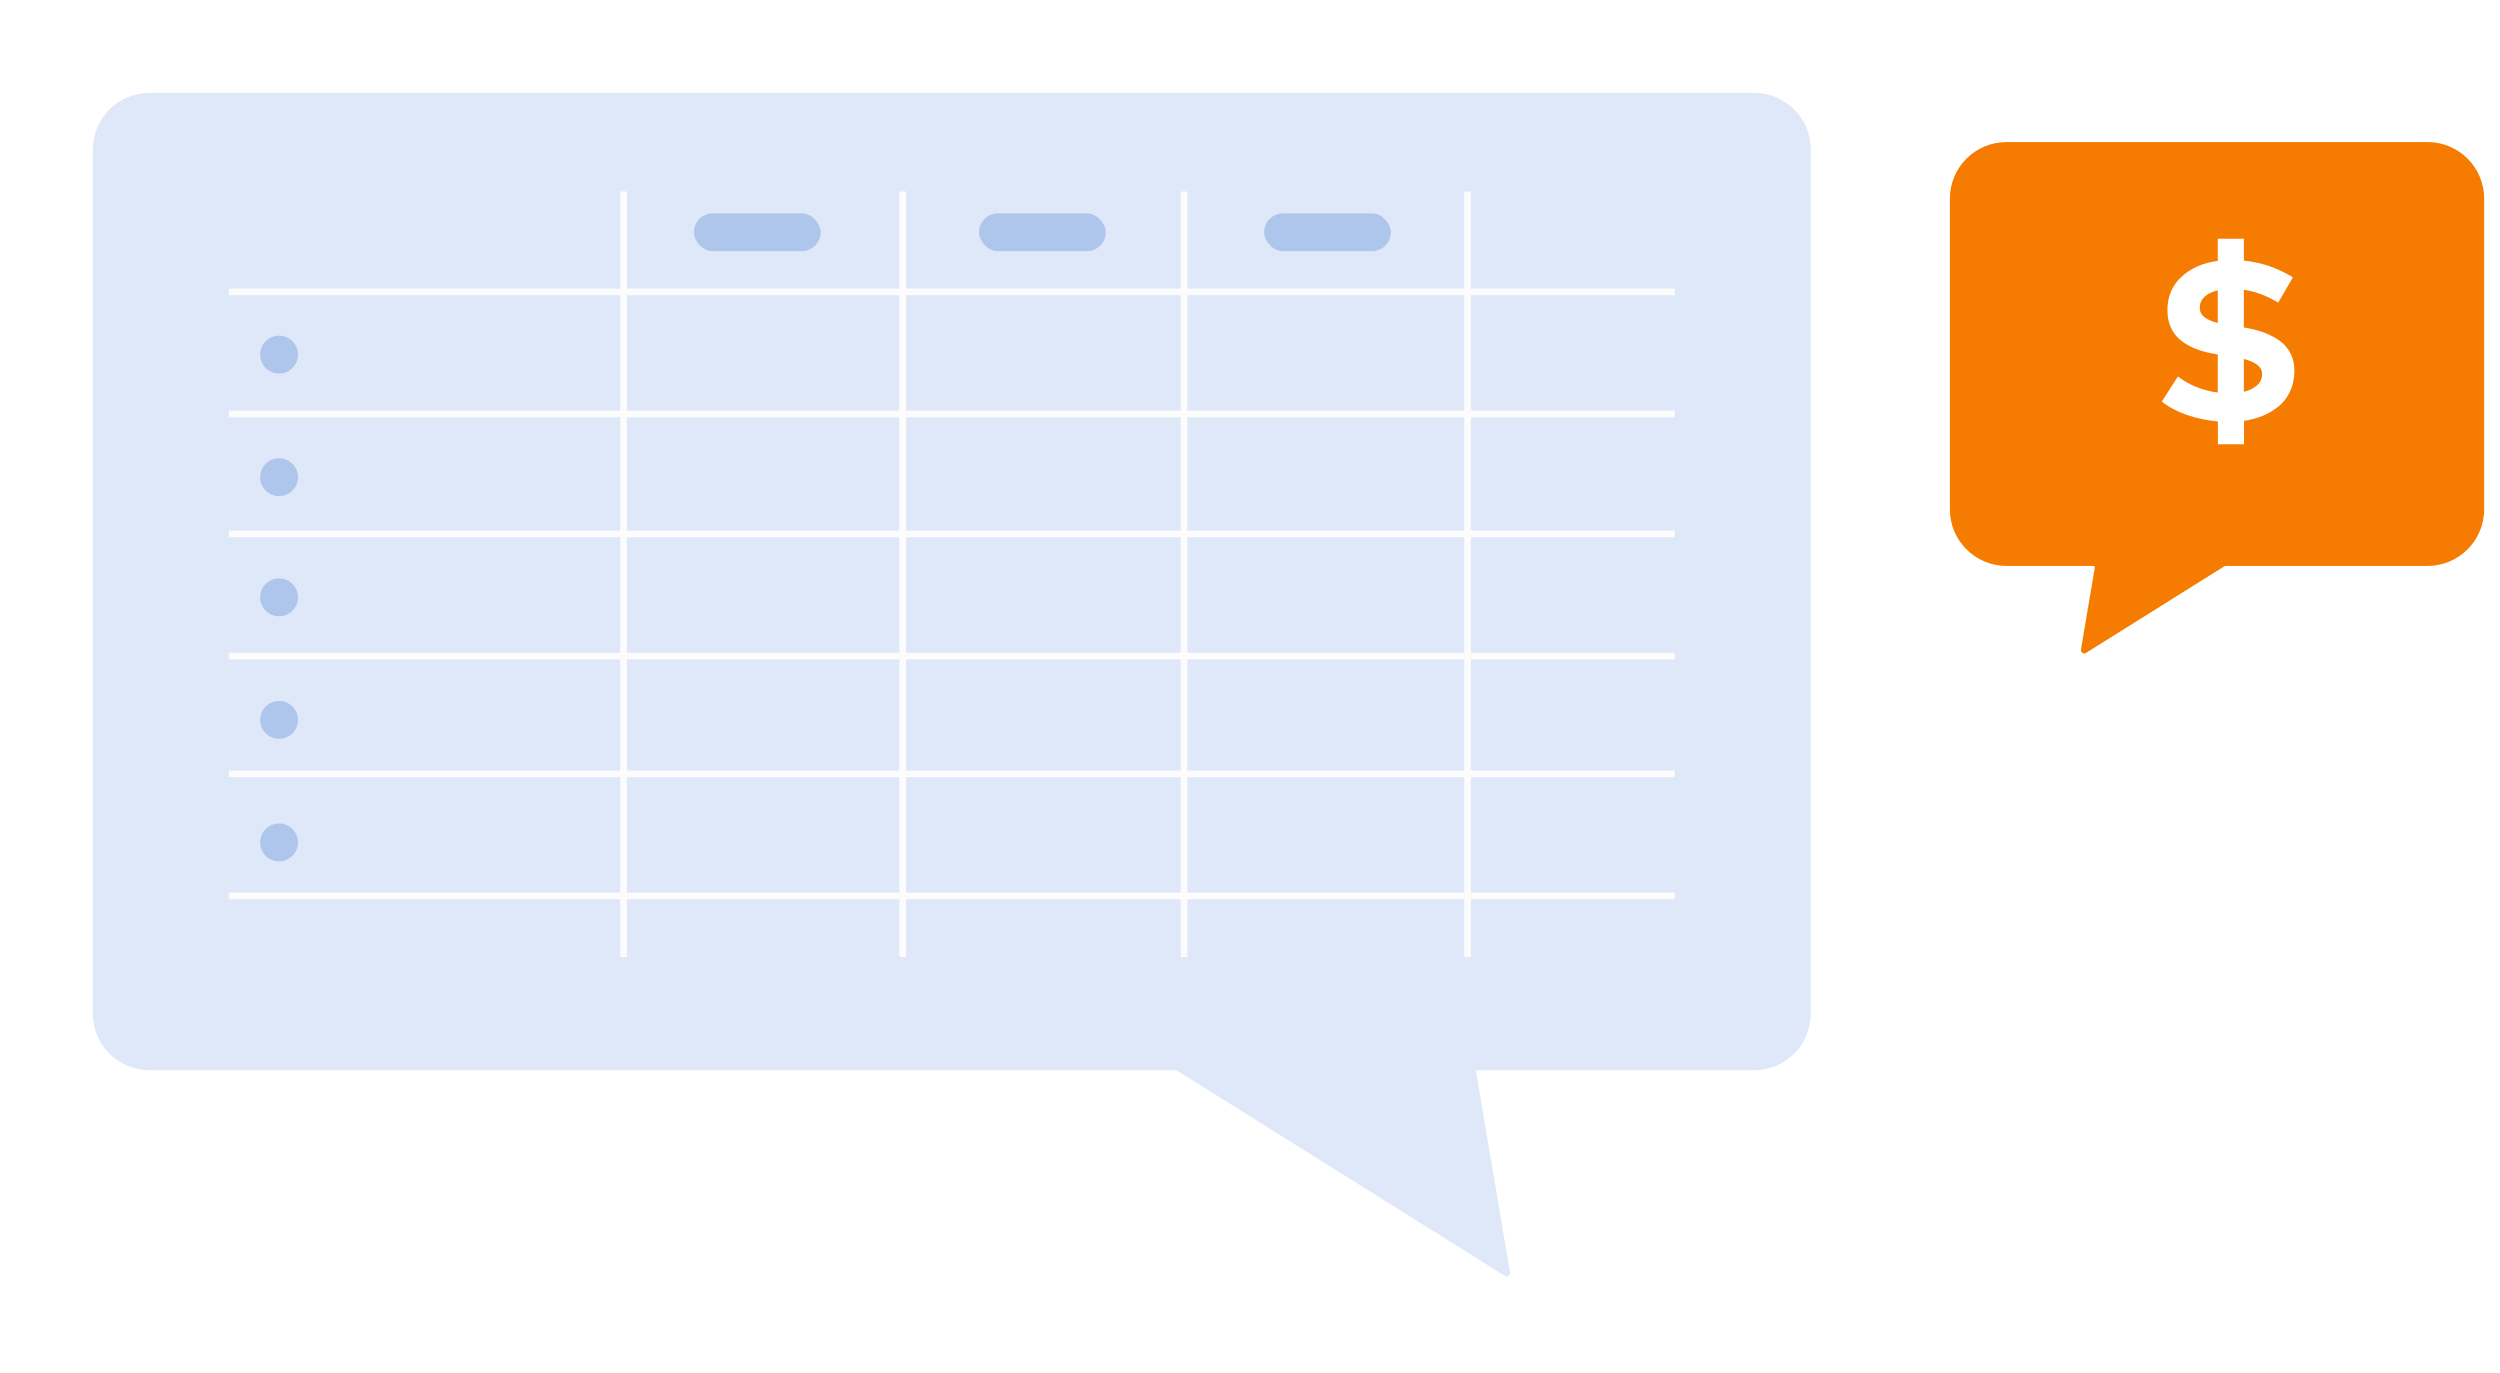 <svg width="377" height="207" viewBox="0 0 377 207" fill="none" xmlns="http://www.w3.org/2000/svg">
<g filter="url(#filter0_d_3557)">
<path d="M14 21.534V151.854C14 156.567 17.821 160.387 22.534 160.387H177.327C177.374 160.387 177.42 160.401 177.46 160.426L226.949 191.407C227.317 191.637 227.783 191.325 227.711 190.898L222.609 160.68C222.583 160.527 222.701 160.387 222.857 160.387H264.524C269.237 160.387 273.058 156.567 273.058 151.854V21.534C273.058 16.821 269.237 13 264.524 13H22.534C17.821 13 14 16.821 14 21.534Z" fill="#DFE8F8"/>
</g>
<path d="M94.032 28.882V144.318M136.128 28.882V144.318M178.554 28.882V144.318M221.308 28.882V144.318M34.505 44.01H252.551M34.505 62.427H252.551M34.505 80.515H252.551M34.505 98.933H252.551M34.505 116.692H252.551M34.505 135.109H252.551" stroke="#FCFCFC" strokeWidth="1.757" strokeLinecap="round"/>
<rect x="104.643" y="32.179" width="19.108" height="5.696" rx="2.848" fill="#AEC5EC"/>
<rect x="147.64" y="32.179" width="19.108" height="5.696" rx="2.848" fill="#AEC5EC"/>
<rect x="190.635" y="32.179" width="19.108" height="5.696" rx="2.848" fill="#AEC5EC"/>
<circle cx="42.083" cy="53.476" r="2.855" fill="#AEC5EC"/>
<circle cx="42.083" cy="71.956" r="2.855" fill="#AEC5EC"/>
<circle cx="42.083" cy="90.076" r="2.855" fill="#AEC5EC"/>
<circle cx="42.083" cy="108.556" r="2.855" fill="#AEC5EC"/>
<circle cx="42.083" cy="127.035" r="2.855" fill="#AEC5EC"/>
<g filter="url(#filter1_d_3557)">
<path d="M294.042 75.802V28.955C294.042 24.242 297.862 20.421 302.575 20.421H366.078C370.791 20.421 374.612 24.242 374.612 28.955V75.802C374.612 80.516 370.791 84.336 366.078 84.336H335.596C335.549 84.336 335.503 84.35 335.463 84.374L314.573 97.452C314.206 97.682 313.74 97.37 313.812 96.943L315.891 84.629C315.917 84.476 315.799 84.336 315.643 84.336H302.575C297.862 84.336 294.042 80.516 294.042 75.802Z" fill="#F57C00"/>
</g>
<path d="M334.439 36H338.375V39.302C340.963 39.551 343.427 40.39 345.767 41.818L343.551 45.637C341.885 44.614 340.159 43.966 338.375 43.692V49.385C339.509 49.564 340.526 49.819 341.424 50.153C342.322 50.486 343.126 50.914 343.835 51.438C344.544 51.961 345.088 52.615 345.466 53.401C345.844 54.186 346.022 55.072 345.998 56.06C345.974 57.131 345.762 58.106 345.36 58.987C344.958 59.867 344.408 60.605 343.711 61.2C343.014 61.795 342.216 62.282 341.318 62.663C340.431 63.044 339.456 63.312 338.392 63.466V67H334.457V63.556C332.837 63.413 331.283 63.086 329.794 62.574C328.317 62.062 327.052 61.39 326 60.557L328.429 56.774C330.119 58.071 332.122 58.88 334.439 59.201V53.454L334.244 53.419C333.109 53.24 332.105 52.984 331.23 52.651C330.355 52.318 329.575 51.884 328.89 51.348C328.216 50.813 327.702 50.147 327.347 49.349C326.993 48.54 326.827 47.618 326.851 46.583C326.886 44.62 327.596 43.002 328.978 41.729C330.373 40.444 332.193 39.647 334.439 39.337V36ZM341.123 56.47C341.134 55.899 340.91 55.429 340.449 55.06C339.988 54.68 339.296 54.37 338.375 54.132V59.076C339.214 58.874 339.876 58.553 340.36 58.112C340.857 57.672 341.111 57.125 341.123 56.47ZM331.726 46.351C331.715 46.946 331.933 47.428 332.382 47.797C332.843 48.166 333.529 48.469 334.439 48.707V43.781C333.6 43.983 332.938 44.305 332.453 44.745C331.98 45.185 331.738 45.721 331.726 46.351Z" fill="white"/>
<defs>
<filter id="filter0_d_3557" x="0" y="0.004" width="287.058" height="206.485" filterUnits="userSpaceOnUse" color-interpolation-filters="sRGB">
<feFlood flood-opacity="0" result="BackgroundImageFix"/>
<feColorMatrix in="SourceAlpha" type="matrix" values="0 0 0 0 0 0 0 0 0 0 0 0 0 0 0 0 0 0 127 0" result="hardAlpha"/>
<feOffset dy="1.004"/>
<feGaussianBlur stdDeviation="7"/>
<feComposite in2="hardAlpha" operator="out"/>
<feColorMatrix type="matrix" values="0 0 0 0 0.875 0 0 0 0 0.91 0 0 0 0 0.973 0 0 0 0.3 0"/>
<feBlend mode="normal" in2="BackgroundImageFix" result="effect1_dropShadow_3557"/>
<feBlend mode="normal" in="SourceGraphic" in2="effect1_dropShadow_3557" result="shape"/>
</filter>
<filter id="filter1_d_3557" x="292.285" y="19.668" width="84.084" height="80.623" filterUnits="userSpaceOnUse" color-interpolation-filters="sRGB">
<feFlood flood-opacity="0" result="BackgroundImageFix"/>
<feColorMatrix in="SourceAlpha" type="matrix" values="0 0 0 0 0 0 0 0 0 0 0 0 0 0 0 0 0 0 127 0" result="hardAlpha"/>
<feOffset dy="1.004"/>
<feGaussianBlur stdDeviation="0.878"/>
<feComposite in2="hardAlpha" operator="out"/>
<feColorMatrix type="matrix" values="0 0 0 0 0.961 0 0 0 0 0.486 0 0 0 0 0 0 0 0 0.25 0"/>
<feBlend mode="normal" in2="BackgroundImageFix" result="effect1_dropShadow_3557"/>
<feBlend mode="normal" in="SourceGraphic" in2="effect1_dropShadow_3557" result="shape"/>
</filter>
</defs>
</svg>
